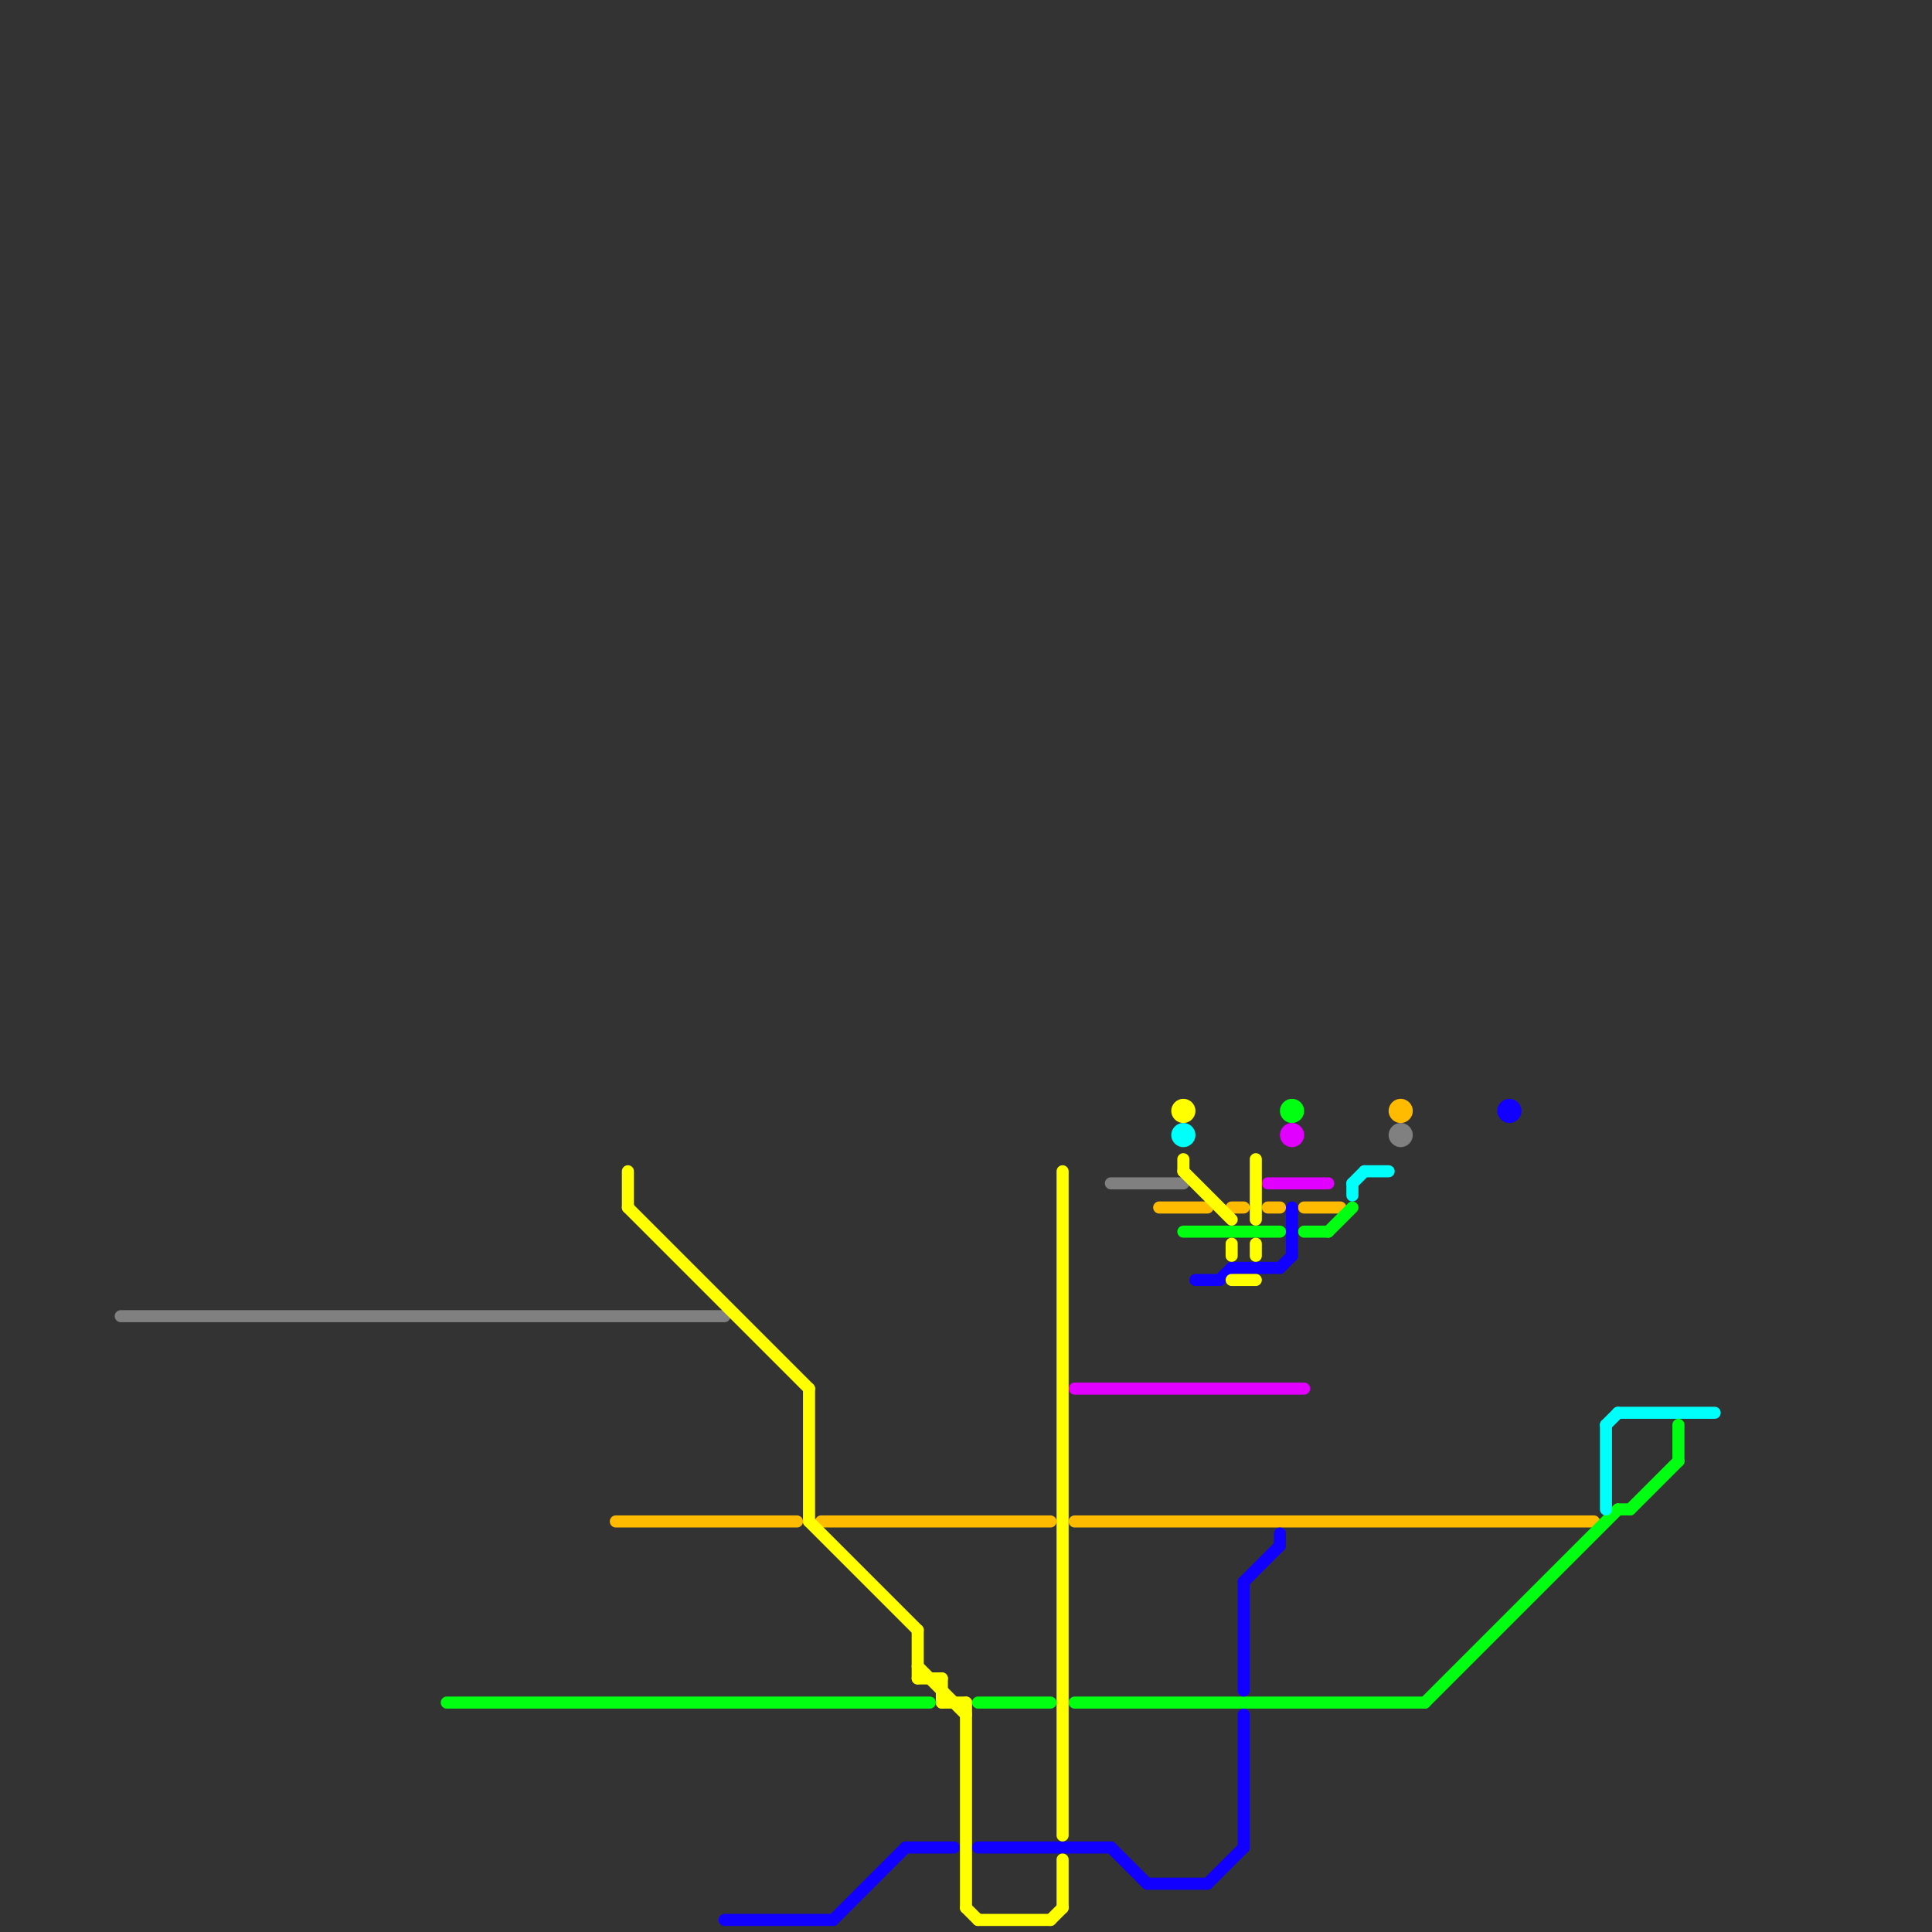 
<svg version="1.1" xmlns="http://www.w3.org/2000/svg" viewBox="0 0 160 160">
<rect x="0" y="0" width="160" height="160" fill="#333333" stroke="none"/>
<style>text { font: 1px Helvetica; font-weight: 600; white-space: pre; dominant-baseline: central; } line { stroke-width: 1; fill: none; stroke-linecap: round; stroke-linejoin: round; } .c0 { stroke: #808080 } .c1 { stroke: #ffbb00 } .c2 { stroke: #00ff11 } .c3 { stroke: #1100ff } .c4 { stroke: #e100ff } .c5 { stroke: #ffff00 } .c6 { stroke: #00fffb }</style><defs><g id="wm-xf"><circle r="1.2" fill="#000"/><circle r="0.9" fill="#fff"/><circle r="0.6" fill="#000"/><circle r="0.3" fill="#fff"/></g><g id="wm"><circle r="0.6" fill="#000"/><circle r="0.3" fill="#fff"/></g></defs><line class="c0" x1="10" y1="109" x2="60" y2="109"/><line class="c0" x1="92" y1="98" x2="98" y2="98"/><circle cx="116" cy="94" r="1" fill="#808080" /><line class="c1" x1="89" y1="126" x2="132" y2="126"/><line class="c1" x1="68" y1="126" x2="87" y2="126"/><line class="c1" x1="108" y1="100" x2="111" y2="100"/><line class="c1" x1="102" y1="100" x2="103" y2="100"/><line class="c1" x1="96" y1="100" x2="100" y2="100"/><line class="c1" x1="105" y1="100" x2="106" y2="100"/><line class="c1" x1="51" y1="126" x2="66" y2="126"/><circle cx="116" cy="92" r="1" fill="#ffbb00" /><line class="c2" x1="108" y1="102" x2="110" y2="102"/><line class="c2" x1="139" y1="118" x2="139" y2="121"/><line class="c2" x1="37" y1="141" x2="77" y2="141"/><line class="c2" x1="110" y1="102" x2="112" y2="100"/><line class="c2" x1="81" y1="141" x2="87" y2="141"/><line class="c2" x1="89" y1="141" x2="118" y2="141"/><line class="c2" x1="118" y1="141" x2="134" y2="125"/><line class="c2" x1="98" y1="102" x2="106" y2="102"/><line class="c2" x1="134" y1="125" x2="135" y2="125"/><line class="c2" x1="135" y1="125" x2="139" y2="121"/><circle cx="107" cy="92" r="1" fill="#00ff11" /><line class="c3" x1="103" y1="131" x2="106" y2="128"/><line class="c3" x1="103" y1="131" x2="103" y2="140"/><line class="c3" x1="95" y1="156" x2="100" y2="156"/><line class="c3" x1="81" y1="153" x2="92" y2="153"/><line class="c3" x1="107" y1="100" x2="107" y2="104"/><line class="c3" x1="99" y1="106" x2="101" y2="106"/><line class="c3" x1="103" y1="142" x2="103" y2="153"/><line class="c3" x1="102" y1="105" x2="106" y2="105"/><line class="c3" x1="69" y1="159" x2="75" y2="153"/><line class="c3" x1="75" y1="153" x2="79" y2="153"/><line class="c3" x1="100" y1="156" x2="103" y2="153"/><line class="c3" x1="101" y1="106" x2="102" y2="105"/><line class="c3" x1="106" y1="127" x2="106" y2="128"/><line class="c3" x1="106" y1="105" x2="107" y2="104"/><line class="c3" x1="60" y1="159" x2="69" y2="159"/><line class="c3" x1="92" y1="153" x2="95" y2="156"/><circle cx="125" cy="92" r="1" fill="#1100ff" /><line class="c4" x1="105" y1="98" x2="110" y2="98"/><line class="c4" x1="89" y1="115" x2="108" y2="115"/><circle cx="107" cy="94" r="1" fill="#e100ff" /><line class="c5" x1="102" y1="103" x2="102" y2="104"/><line class="c5" x1="102" y1="106" x2="104" y2="106"/><line class="c5" x1="78" y1="141" x2="80" y2="141"/><line class="c5" x1="81" y1="159" x2="87" y2="159"/><line class="c5" x1="87" y1="159" x2="88" y2="158"/><line class="c5" x1="78" y1="139" x2="78" y2="141"/><line class="c5" x1="98" y1="96" x2="98" y2="97"/><line class="c5" x1="52" y1="100" x2="67" y2="115"/><line class="c5" x1="76" y1="135" x2="76" y2="139"/><line class="c5" x1="104" y1="96" x2="104" y2="101"/><line class="c5" x1="76" y1="139" x2="78" y2="139"/><line class="c5" x1="88" y1="154" x2="88" y2="158"/><line class="c5" x1="80" y1="141" x2="80" y2="158"/><line class="c5" x1="104" y1="103" x2="104" y2="104"/><line class="c5" x1="98" y1="97" x2="102" y2="101"/><line class="c5" x1="52" y1="97" x2="52" y2="100"/><line class="c5" x1="67" y1="126" x2="76" y2="135"/><line class="c5" x1="88" y1="97" x2="88" y2="152"/><line class="c5" x1="80" y1="158" x2="81" y2="159"/><line class="c5" x1="67" y1="115" x2="67" y2="126"/><line class="c5" x1="76" y1="138" x2="80" y2="142"/><circle cx="98" cy="92" r="1" fill="#ffff00" /><line class="c6" x1="134" y1="117" x2="142" y2="117"/><line class="c6" x1="133" y1="118" x2="133" y2="125"/><line class="c6" x1="112" y1="98" x2="113" y2="97"/><line class="c6" x1="133" y1="118" x2="134" y2="117"/><line class="c6" x1="112" y1="98" x2="112" y2="99"/><line class="c6" x1="113" y1="97" x2="115" y2="97"/><circle cx="98" cy="94" r="1" fill="#00fffb" />
</svg>
